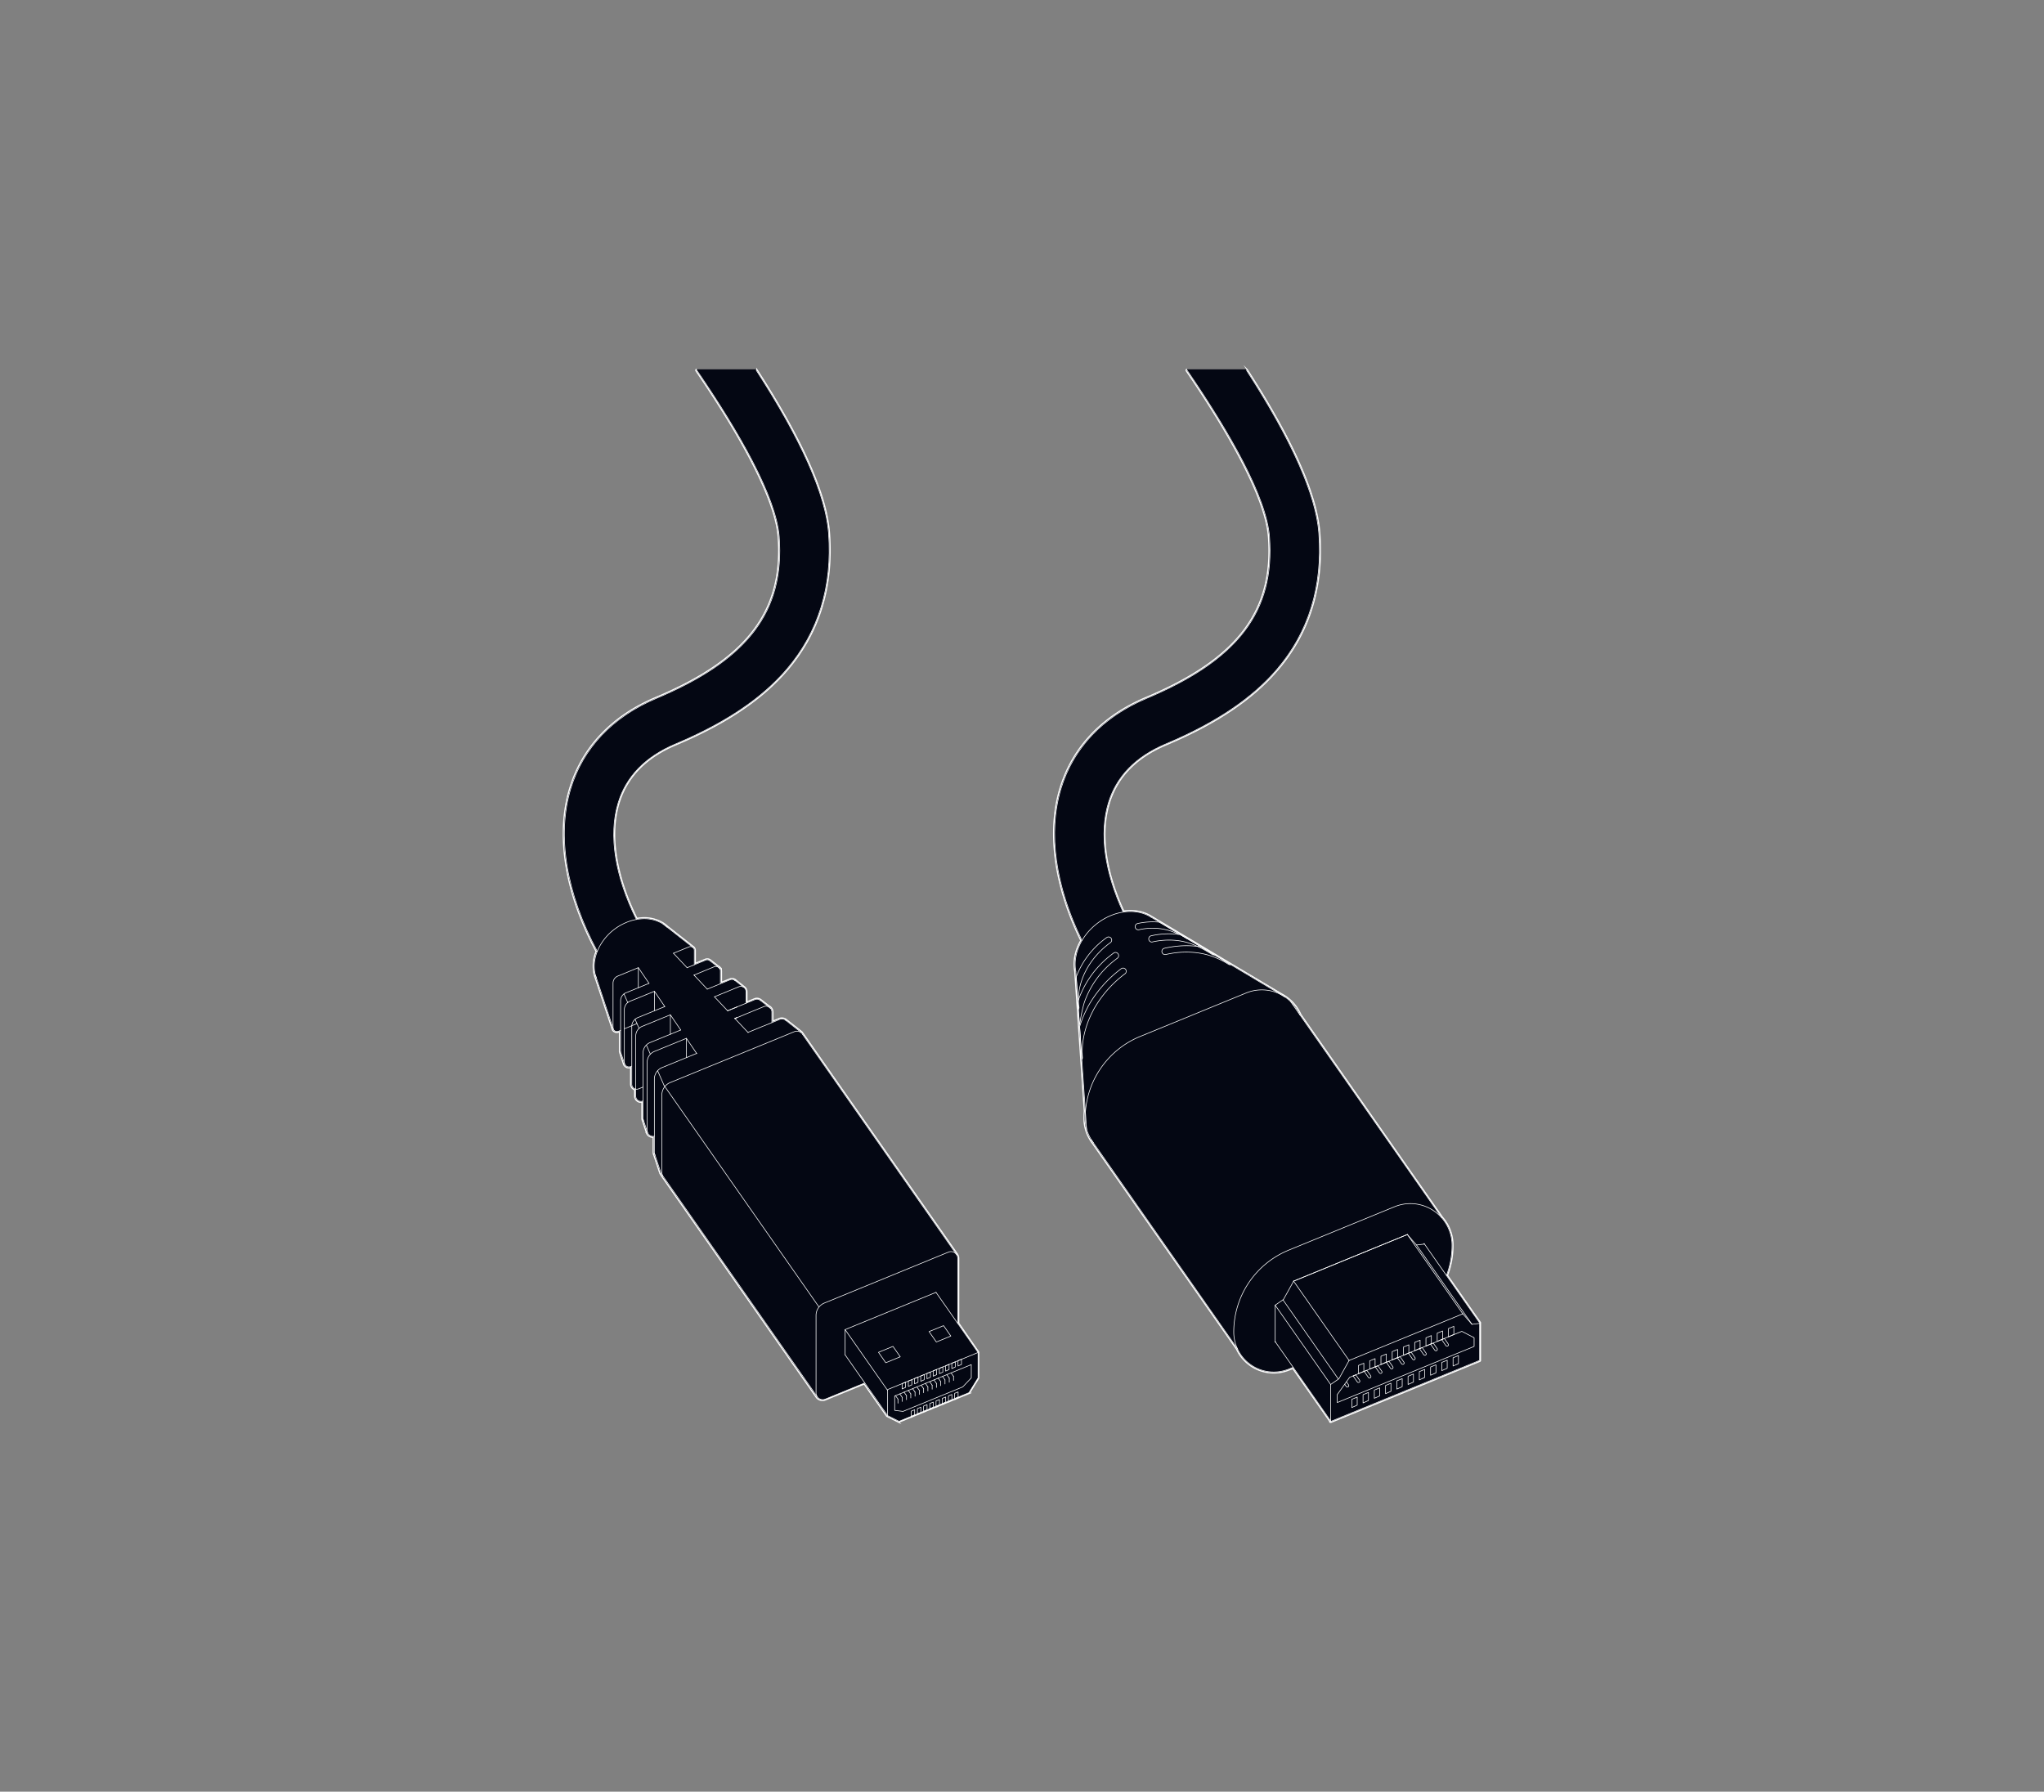 <svg xmlns="http://www.w3.org/2000/svg" viewBox="0 0 1640.44 1438.07"><rect x="0" y="0" width="1640.44" height="1438.07" fill="#808080" stroke="none"/><defs><style>.cls-1{opacity:0.5;}.cls-2{fill:#040713;stroke-miterlimit:10;}.cls-2,.cls-3{stroke:#fff;}.cls-3{fill:none;stroke-linecap:round;stroke-linejoin:round;stroke-width:0.5px;}</style></defs><title>hdmi</title><g id="ads"><path class="cls-2" d="M559.22,296.42a.74.74,0,0,0-.66.4.76.76,0,0,0,0,.77c28.74,41.94,63.53,99.13,66,133.34,4.4,59.56-25,98.11-98.21,128.92-35.25,14.82-59.14,40-69.08,72.92-11.35,37.57-3.82,84.05,21.19,130.88a30.58,30.58,0,0,0-1.36,19.27,22.84,22.84,0,0,0,.76,2.3l13.4,40.47.24.76,0,0a3.87,3.87,0,0,0,3.48,2.2,4,4,0,0,0,1.48-.29l.73-.3v15s0,.51,0,1.2l3.13,9.56.3.9.05.12a.7.7,0,0,0,.33.33,4.34,4.34,0,0,0,1.17,1.17,4.5,4.5,0,0,0,4,.49v13.37a5.43,5.43,0,0,0,.05.72,4.75,4.75,0,0,0,3.17,3.79v5.06a5,5,0,0,0,2.2,4.12,4.67,4.67,0,0,0,3.62.76v12.93a5.47,5.47,0,0,0,.63,2.5l2.73,8.24,0,.13a4.6,4.6,0,0,0,.46,1.37,5.5,5.5,0,0,0,4.93,3h.29v12a6.56,6.56,0,0,0,.07.92,5.44,5.44,0,0,0,.55,1.68l4.83,14.59,1.46,2.13.12.24h0l123.57,176.73.13.24h0a6.16,6.16,0,0,0,7.46,2.23l31.1-12.75,18,25.72.11.15h0l.13.09,9.16,4.58a.77.77,0,0,0,.34.08l.19,0,9.45-3.88a.73.73,0,0,0,.41-.06l2.77-1.24,1.8-.74a.71.71,0,0,0,.41-.06l2.77-1.24,1.81-.74a.69.69,0,0,0,.4-.06l2.77-1.24,1.81-.74a.78.78,0,0,0,.4-.06l2.78-1.25,1.8-.74a.68.68,0,0,0,.4,0l2.78-1.25,1.8-.74a.68.68,0,0,0,.4-.06l2.78-1.24,1.8-.74a.73.73,0,0,0,.41-.06l2.77-1.24,1.81-.74a.7.7,0,0,0,.4-.06l2.78-1.25,8.72-3.57a.74.74,0,0,0,.35-.3l7.28-11.79a.8.8,0,0,0,.11-.4v-20.44a.69.69,0,0,0,0-.25v-.08L769.38,1062v-52a6.1,6.1,0,0,0-.92-3.24,3,3,0,0,0-.35-.5L644.73,829.82a4.67,4.67,0,0,0-.36-.51,6.05,6.05,0,0,0-.54-.61.74.74,0,0,0-.27-.5l-12.12-9.53-.65-.5-.15-.15h-.06a5.8,5.8,0,0,0-5.31-.45l-5,2.07v-7.31a5.46,5.46,0,0,0-3.23-5l-6.42-5a5.27,5.27,0,0,0-5.13-.62l-6.08,2.5v-8.24a4.92,4.92,0,0,0-2.09-4l-6.55-5.19-.58-.47-.18-.12a4.74,4.74,0,0,0-4.34-.39L579,788.47v-9.1a4.16,4.16,0,0,0-.18-1.2.76.76,0,0,0-.17-1l-.49-.38a4.38,4.38,0,0,0-1.9-1.5l-6.05-4.75A4.15,4.15,0,0,0,566,770l-8,3.26V762.85a3.81,3.81,0,0,0-1.14-2.73l-21-16.48a24,24,0,0,0-3.39-2.67,29,29,0,0,0-18.07-4.21,31.72,31.72,0,0,0-3.24.39c-16.94-34.33-22.06-67.16-14.41-92.47,6.35-21,21.7-36.81,45.62-46.87,40.14-16.88,69.44-36.56,89.59-60.16,25.55-29.91,36.9-66.83,33.73-109.75-2.27-30.84-21.85-75-58.19-131.14a.75.75,0,0,0-.63-.34"/><path class="cls-2" d="M952.7,296.42a.74.74,0,0,0-.66.4.76.76,0,0,0,0,.77c28.74,42,63.51,99.14,66,133.34,4.39,59.56-25,98.11-98.22,128.92-35.25,14.83-59.14,40-69.07,72.92-10.57,35-4.64,78.35,16.7,122.1-4.62,8-6.34,16.82-4.85,24.65l7.64,112.21c-.16,1.91-.24,3.88-.24,5.86a33.27,33.27,0,0,0,1.28,9.19,31.89,31.89,0,0,0,3.64,8.16l0,.09a31.45,31.45,0,0,0,1.85,2.63L992.07,1082.4l.43.62a32.85,32.85,0,0,0,42.24,16.5l2.81-1.16,29.63,42.37v.33l0,.13a.46.46,0,0,0,.1.16l.11.12a.75.75,0,0,0,.49.19l.19,0,119.64-49.05.16-.07.17-.21a.76.76,0,0,0,.09-.18l0-.09v-30.23l0-.32-26.44-37.8a68.32,68.32,0,0,0,4.4-24.18,34,34,0,0,0-8.4-22.45L1044,814.33a33.54,33.54,0,0,0-7.71-11,34.39,34.39,0,0,0-4.38-3.54l-.23-.16a31.14,31.14,0,0,0-3.23-1.92l-.1-.1h-.07l-75.2-44.86L924,735.41h0c-6.11-3.83-14-5.3-22.15-4.16-14.86-32.57-18.87-62.5-11.6-86.57,6.36-21,21.71-36.81,45.62-46.87,40.14-16.88,69.45-36.56,89.6-60.16,25.54-29.89,36.89-66.82,33.73-109.75-2.27-30.84-21.85-75-58.19-131.14a.75.75,0,0,0-.63-.34"/><path class="cls-3" d="M952.7,297.17c33.8,49.35,63.8,101.69,66.16,133.71,4.41,59.93-25.1,98.71-98.68,129.66-35,14.74-58.78,39.8-68.64,72.45-10.66,35.28-4.49,78.39,16.83,121.91"/><path class="cls-3" d="M1000.37,297.17c36.3,56.12,55.8,100,58.07,130.79,3.14,42.71-8.14,79.46-33.55,109.21-20.07,23.5-49.28,43.11-89.32,60-24.13,10.15-39.62,26.08-46.05,47.35-7.38,24.42-3,55.19,11.87,87.6"/><path class="cls-3" d="M559.22,297.17C593,346.53,623,398.89,625.4,430.88c4.42,59.93-25.09,98.71-98.67,129.66-35,14.74-58.78,39.8-68.65,72.45-11.37,37.63-3.59,84.17,21.29,130.61"/><path class="cls-3" d="M606.91,297.17c36.3,56.12,55.8,100,58.07,130.79,3.15,42.71-8.14,79.46-33.55,109.21-20.07,23.5-49.28,43.11-89.31,60-24.13,10.15-39.63,26.08-46.05,47.35-7.83,25.91-2.46,59,14.7,93.52"/><path class="cls-3" d="M535.42,744.22h0a22.28,22.28,0,0,0-3.31-2.6h0a28.42,28.42,0,0,0-17.61-4.1,38.27,38.27,0,0,0-12.12,3A43.69,43.69,0,0,0,492,746.74l0,0a43.12,43.12,0,0,0-9.13,10.11c-5.36,8.28-7.2,17.71-5,25.79v0a21.73,21.73,0,0,0,.78,2.36v0"/><line class="cls-3" x1="532.97" y1="871.25" x2="657.29" y2="1049.06"/><path class="cls-3" d="M694.05,1110l-31.66,13a5.43,5.43,0,0,1-6.67-2.16l0,0a5.4,5.4,0,0,1-.79-2.84V1055.8a10.73,10.73,0,0,1,6.64-9.91L761.2,1005a5.38,5.38,0,0,1,6.31,1.7h0a3.3,3.3,0,0,1,.3.43h0a5.3,5.3,0,0,1,.8,2.84v52.19"/><path class="cls-3" d="M532,943.87l0,0a5.38,5.38,0,0,1-.8-2.83V878.83a10.76,10.76,0,0,1,6.65-9.91l99.66-40.85a5.39,5.39,0,0,1,6.31,1.7h0a4.15,4.15,0,0,1,.3.43v0"/><path class="cls-3" d="M631,819.27l0,0a5.7,5.7,0,0,0-.67-.52h0a5.06,5.06,0,0,0-4.71-.46l-6.09,2.5L612,823.82l-11.72,4.81"/><path class="cls-3" d="M525.77,927.32v0a4.68,4.68,0,0,1-.54-1.59v0a5,5,0,0,1-.06-.78V866.2a10.09,10.09,0,0,1,6.28-9.36l27.64-11.33"/><path class="cls-3" d="M525.17,912a4.8,4.8,0,0,1-5.3-2.53,3.72,3.72,0,0,1-.4-1.19l0-.11h0a4.71,4.71,0,0,1-.08-.85V852.62a9.06,9.06,0,0,1,.27-2.22,9.4,9.4,0,0,1,5.58-6.5l25.64-10.51"/><path class="cls-3" d="M619.47,820.76v-8.43a4.68,4.68,0,0,0-.93-2.83h0a4.73,4.73,0,0,0-1.94-1.52h0a4.66,4.66,0,0,0-3.65,0l-.93.38-13.39,5.49-7.19,3-1.67.68"/><path class="cls-3" d="M591.42,808.23l7.19-2.94,7.12-2.92a4.51,4.51,0,0,1,4.4.53l.23.18,0,0h0"/><line class="cls-3" x1="589.75" y1="817.44" x2="591.42" y2="816.76"/><path class="cls-3" d="M546.32,826.72l-24.63,10.09a9.09,9.09,0,0,0-4.2,3.53h0a9,9,0,0,0-1.4,4.82v52.43c0,.21,0,.42,0,.62h0a4.63,4.63,0,0,0,.54,1.62h0"/><path class="cls-3" d="M591.42,816.76l-1.67.68M584,811.29l7.46-3.06m-18-8.19,4.83-2,13.22-5.42,1.42-.58a4.18,4.18,0,0,1,5.77,3.87v9.36M538,814.53l-22.6,9.26a8.43,8.43,0,0,0-2.54,1.63,8.33,8.33,0,0,0-2.62,6.06v48.29a4.22,4.22,0,0,0,5.82,3.91"/><path class="cls-3" d="M567.62,793.93l3.41-1.4,7.17-2.94,7.71-3.16a4,4,0,0,1,3.64.32l0,0,.15.1h0l0,0h0l.27.22,0,0,.15.14h0"/><path class="cls-3" d="M516.09,872.51l-3.48,1.43a4,4,0,0,1-2.34.22,4,4,0,0,1-3.17-3.34h0a3.14,3.14,0,0,1-.05-.61V824.08a7.32,7.32,0,0,1,0-.81h0a7.85,7.85,0,0,1,2.62-5.1,7.57,7.57,0,0,1,2.27-1.42l21.55-8.84"/><line class="cls-3" x1="591.42" y1="808.23" x2="583.96" y2="811.29"/><path class="cls-3" d="M525.21,795.65l-19.61,8a6.88,6.88,0,0,0-1.83,1.09,7.24,7.24,0,0,0-2.68,5.64v42.24a3.69,3.69,0,0,0,5.09,3.42l.81-.33"/><path class="cls-3" d="M557,782.63l.29-.12L571,776.87l2.13-.88a3.65,3.65,0,0,1,4.4,1.33h0a3.58,3.58,0,0,1,.63,2v10.22"/><path class="cls-3" d="M498.07,844.24c0-.67,0-1.13,0-1.13V803.22a6.87,6.87,0,0,1,2.71-5.46,6.65,6.65,0,0,1,1.56-.89l18.54-7.6"/><path class="cls-3" d="M569.77,771.19l-.07-.05a3.42,3.42,0,0,0-3.44-.48l-9,3.68-5.84,2.4"/><path class="cls-3" d="M498.06,827l-1.77.72a3.13,3.13,0,0,1-4-1.58h0a3.17,3.17,0,0,1-.28-1.29V789.12a6.16,6.16,0,0,1,2.75-5.12,5.72,5.72,0,0,1,1.07-.56l16.5-6.77"/><path class="cls-3" d="M540.49,765.12l2.24-.92L553,760a3,3,0,0,1,2.78.23h0a2.68,2.68,0,0,1,.53.41l0,0a3,3,0,0,1,.91,2.19v11.49"/><polyline class="cls-3" points="501.16 825.7 507.09 823.27 507.09 823.26 511.21 821.58"/><line class="cls-3" x1="557.27" y1="782.95" x2="557.27" y2="782.51"/><line class="cls-3" x1="765.27" y1="1104.75" x2="763.3" y2="1101.94"/><polygon class="cls-3" points="712.37 1115.32 712.37 1136.24 721.54 1140.82 777.67 1117.81 784.95 1106.01 784.95 1085.57 712.37 1115.32"/><polygon class="cls-3" points="724.02 1110.55 724.02 1114.82 726.81 1113.57 726.81 1109.4 724.02 1110.55"/><polygon class="cls-3" points="729 1108.5 729 1112.78 731.79 1111.53 731.79 1107.36 729 1108.5"/><polygon class="cls-3" points="733.98 1106.46 733.98 1110.73 736.77 1109.48 736.77 1105.32 733.98 1106.46"/><polygon class="cls-3" points="738.96 1104.42 738.96 1108.69 741.75 1107.44 741.75 1103.28 738.96 1104.42"/><polygon class="cls-3" points="743.95 1102.38 743.95 1106.65 746.74 1105.4 746.74 1101.23 743.95 1102.38"/><polygon class="cls-3" points="748.93 1100.34 748.93 1104.61 751.72 1103.36 751.72 1099.19 748.93 1100.34"/><polygon class="cls-3" points="753.91 1098.29 753.91 1102.57 756.7 1101.32 756.7 1097.15 753.91 1098.29"/><polygon class="cls-3" points="758.89 1096.25 758.89 1100.52 761.68 1099.27 761.68 1095.11 758.89 1096.25"/><polygon class="cls-3" points="763.87 1094.21 763.87 1098.48 766.66 1097.23 766.66 1093.06 763.87 1094.21"/><polygon class="cls-3" points="731.28 1132.66 731.28 1136.93 734.07 1135.68 734.07 1131.51 731.28 1132.66"/><polygon class="cls-3" points="736.26 1130.61 736.26 1134.89 739.05 1133.64 739.05 1129.47 736.26 1130.61"/><polygon class="cls-3" points="741.24 1128.57 741.24 1132.85 744.03 1131.59 744.03 1127.43 741.24 1128.57"/><polygon class="cls-3" points="746.22 1126.53 746.22 1130.8 749.02 1129.55 749.02 1125.39 746.22 1126.53"/><polygon class="cls-3" points="751.21 1124.49 751.21 1128.76 754 1127.51 754 1123.34 751.21 1124.49"/><polygon class="cls-3" points="756.19 1122.45 756.19 1126.72 758.98 1125.47 758.98 1121.3 756.19 1122.45"/><polygon class="cls-3" points="761.17 1120.4 761.17 1124.68 763.96 1123.43 763.96 1119.26 761.17 1120.4"/><polygon class="cls-3" points="766.15 1118.36 766.15 1122.64 768.94 1121.38 768.94 1117.22 766.15 1118.36"/><polygon class="cls-3" points="768.85 1092.17 768.85 1096.44 771.65 1095.19 771.65 1091.02 768.85 1092.17"/><polygon class="cls-3" points="718.03 1120.49 718.03 1132 724.7 1132.85 772.65 1113.19 779.51 1105.98 779.51 1095.29 718.03 1120.49"/><line class="cls-3" x1="765.27" y1="1108.03" x2="765.27" y2="1104.75"/><line class="cls-3" x1="761.84" y1="1106.15" x2="759.87" y2="1103.34"/><line class="cls-3" x1="761.84" y1="1109.43" x2="761.84" y2="1106.16"/><line class="cls-3" x1="758.41" y1="1107.56" x2="756.44" y2="1104.75"/><line class="cls-3" x1="758.41" y1="1110.84" x2="758.41" y2="1107.56"/><line class="cls-3" x1="754.98" y1="1108.97" x2="753.01" y2="1106.15"/><line class="cls-3" x1="754.98" y1="1112.24" x2="754.98" y2="1108.97"/><line class="cls-3" x1="751.54" y1="1110.37" x2="749.58" y2="1107.56"/><line class="cls-3" x1="751.55" y1="1113.65" x2="751.55" y2="1110.37"/><line class="cls-3" x1="748.11" y1="1111.78" x2="746.15" y2="1108.97"/><line class="cls-3" x1="748.12" y1="1115.05" x2="748.12" y2="1111.78"/><line class="cls-3" x1="744.68" y1="1113.18" x2="742.72" y2="1110.37"/><line class="cls-3" x1="744.68" y1="1116.46" x2="744.68" y2="1113.18"/><line class="cls-3" x1="741.25" y1="1114.59" x2="739.29" y2="1111.78"/><line class="cls-3" x1="741.25" y1="1117.86" x2="741.25" y2="1114.59"/><line class="cls-3" x1="737.82" y1="1115.99" x2="735.86" y2="1113.18"/><line class="cls-3" x1="737.82" y1="1119.27" x2="737.82" y2="1115.99"/><line class="cls-3" x1="734.39" y1="1117.4" x2="732.43" y2="1114.59"/><line class="cls-3" x1="734.39" y1="1120.67" x2="734.39" y2="1117.4"/><line class="cls-3" x1="730.96" y1="1118.8" x2="729" y2="1115.99"/><line class="cls-3" x1="730.96" y1="1122.08" x2="730.96" y2="1118.8"/><line class="cls-3" x1="727.53" y1="1120.21" x2="725.57" y2="1117.4"/><line class="cls-3" x1="727.53" y1="1123.48" x2="727.53" y2="1120.21"/><line class="cls-3" x1="724.1" y1="1121.61" x2="722.14" y2="1118.8"/><line class="cls-3" x1="724.1" y1="1124.89" x2="724.1" y2="1121.61"/><line class="cls-3" x1="720.67" y1="1123.02" x2="718.71" y2="1120.21"/><line class="cls-3" x1="720.67" y1="1126.3" x2="720.67" y2="1123.02"/><polyline class="cls-3" points="509.71 818.16 511.21 821.58 512.89 825.42"/><polyline class="cls-3" points="521.96 846.12 519.13 839.67 519.13 839.66 518.74 838.78"/><polyline class="cls-3" points="527.78 859.41 530.87 866.45 532.96 871.22 532.96 871.23 532.97 871.24 532.97 871.24 532.97 871.25"/><line class="cls-3" x1="503.83" y1="804.75" x2="500.77" y2="797.76"/><polyline class="cls-3" points="546.32 826.72 538.03 814.53 538.03 830.12"/><polyline class="cls-3" points="533.53 807.9 525.21 795.65 525.21 811.29"/><polyline class="cls-3" points="520.87 789.27 512.31 776.67 512.31 792.78"/><polyline class="cls-3" points="550.85 848.89 550.85 833.39 553.09 836.68 559.09 845.51 559.21 845.69"/><polyline class="cls-3" points="573.37 800.04 578.2 805.17 583.96 811.29"/><line class="cls-3" x1="551.43" y1="776.74" x2="540.49" y2="765.12"/><polyline class="cls-3" points="556.98 782.63 557.27 782.95 567.62 793.93"/><polyline class="cls-3" points="589.75 817.45 591.42 819.22 598.61 826.86 600.28 828.63 600.43 828.79"/><polyline class="cls-3" points="712.38 1116 708.86 1110.97 696.01 1092.6 696.01 1092.59 688.68 1082.1 678.25 1067.19"/><polyline class="cls-3" points="678.26 1087.44 694.05 1110.02 712.38 1136.24"/><line class="cls-3" x1="530.58" y1="941.87" x2="655.72" y2="1120.84"/><line class="cls-3" x1="644.1" y1="830.23" x2="767.83" y2="1007.2"/><polyline class="cls-3" points="751.2 1037.29 768.63 1062.22 784.95 1085.57"/><line class="cls-3" x1="751.2" y1="1037.29" x2="678.26" y2="1067.19"/><polygon class="cls-3" points="763.1 1072.37 757.26 1064.02 745.63 1068.79 751.48 1077.14 763.1 1072.37"/><polygon class="cls-3" points="722.51 1089.02 716.67 1080.66 705.04 1085.43 710.88 1093.79 722.51 1089.02"/><line class="cls-3" x1="678.26" y1="1067.2" x2="678.26" y2="1087.44"/><polyline class="cls-3" points="618.54 809.5 618.53 809.49 616.59 807.97 616.58 807.97 610.39 803.1 610.36 803.08 610.13 802.9"/><polyline class="cls-3" points="556.36 760.66 556.34 760.64 555.81 760.23 555.8 760.23 555.79 760.22 535.42 744.22 535.41 744.21 532.11 741.61 532.1 741.6"/><polyline class="cls-3" points="590.09 787.15 590.05 787.12 589.78 786.9 589.77 786.9 589.75 786.88 589.73 786.87"/><polyline class="cls-3" points="578.14 777.77 577.57 777.32 577.56 777.32"/><polyline class="cls-3" points="596.68 792.36 590.24 787.29 589.55 786.75"/><polyline class="cls-3" points="578.14 777.77 577.57 777.32 577.56 777.32 575.84 775.96 569.76 771.19 569.7 771.14"/><polyline class="cls-3" points="630.27 818.72 630.28 818.72 630.98 819.27 641.26 827.35 643.1 828.79"/><polyline class="cls-3" points="519.87 909.5 519.44 908.19 519.44 908.19 516.68 899.85 516.68 899.84 516.14 898.22 516.13 898.21"/><polyline class="cls-3" points="492.27 826.12 492.27 826.1 492.06 825.46 478.7 785.1 478.69 785.07 477.91 782.71 477.9 782.67"/><polyline class="cls-3" points="498.06 844.22 498.07 844.23 498.07 844.24 498.3 844.94 498.3 844.95 498.31 844.96 501.16 853.59 501.17 853.6 501.46 854.49 501.46 854.5 501.47 854.51"/><polyline class="cls-3" points="525.23 925.69 525.76 927.3 530.58 941.87"/><path class="cls-3" d="M863.43,779.55v0c-2.38-12.5,3.52-27.37,16.15-37.58,1-.81,2-1.58,3.08-2.3a47.61,47.61,0,0,1,8.32-4.58,43.3,43.3,0,0,1,8.37-2.63c8.84-1.81,17.54-.61,24.29,3.64l0,0"/><path class="cls-3" d="M892.23,754.52h0a2.55,2.55,0,0,1-1.07,2.08c-.95.67-1.94,1.42-3,2.31-12,9.69-20,23-22.12,36.49,0,.28-.08.54-.12.8l0,.15a43.28,43.28,0,0,0-.4,5.36c0,.38,0,.77,0,1.15a40,40,0,0,0,.45,5.5,2.55,2.55,0,0,1-.4,1.78l-.42-6.14-1.36-20A68.06,68.06,0,0,1,884.93,755c1.16-.93,2.2-1.73,3.2-2.44a2.54,2.54,0,0,1,4.1,2Z"/><path class="cls-3" d="M952.66,753.38h0l-5.39-3.22-16.82-10h0a56.06,56.06,0,0,0-17.4,1.09,2.55,2.55,0,1,0,1.09,5,47.83,47.83,0,0,1,23.84.55,34.56,34.56,0,0,1,6.52,2.54c.39.2.78.42,1.17.64h0"/><path class="cls-3" d="M896.88,769c-.85.61-1.74,1.3-2.81,2.16a73.47,73.47,0,0,0-23.64,32.89l-.16.45a107.72,107.72,0,0,0-3.53,16.9,2.52,2.52,0,0,1-.39,1l-.84-12.31-.42-6.14c.12-.39.24-.76.36-1.12v0l.15-.43a78.69,78.69,0,0,1,25.27-35.23c1.13-.9,2.08-1.63,3-2.3a2.55,2.55,0,0,1,3,4.11Z"/><path class="cls-3" d="M947.27,750.16l-1.61-.22h0c-.49-.06-1-.12-1.46-.16a65.94,65.94,0,0,0-20.4,1.34,2.55,2.55,0,0,0,.46,5,2.51,2.51,0,0,0,.55-.06,60.71,60.71,0,0,1,18.91-1.26,50.68,50.68,0,0,1,11.18,2.35,63.74,63.74,0,0,1,6.08,2.44,98.2,98.2,0,0,1,11.74,6.5,2.56,2.56,0,0,0,1.37.4,1.93,1.93,0,0,0,.53-.07l-10.76-6.41-11.2-6.68Z"/><path class="cls-3" d="M902.72,781.7c-.8.6-1.64,1.25-2.56,2a90.57,90.57,0,0,0-22.8,27.24,1,1,0,0,1-.11.21l0,.07,0,.06a77.93,77.93,0,0,0-5.52,13.11l-.06.21a69.08,69.08,0,0,0-2.6,11.84v.06a60.59,60.59,0,0,0-.34,12.22,2.51,2.51,0,0,1-.43,1.6l-1.78-26.26c.08-.31.18-.62.27-.93l.08-.24a83.62,83.62,0,0,1,5.87-14,2,2,0,0,0,.11-.2l0-.07,0-.07A95.72,95.72,0,0,1,897,779.73c1-.78,1.85-1.46,2.69-2.1a2.55,2.55,0,1,1,3.06,4.07Z"/><path class="cls-3" d="M987.74,774.3a2.48,2.48,0,0,1-.54.06,2.61,2.61,0,0,1-1.38-.41c-1.15-.75-2.36-1.47-3.6-2.15a65.13,65.13,0,0,0-10.62-4.61,58.89,58.89,0,0,0-11-2.47,67.37,67.37,0,0,0-13.87-.31,75.81,75.81,0,0,0-11.11,1.72,2.55,2.55,0,0,1-1.15-5,80.44,80.44,0,0,1,11.86-1.83,71.25,71.25,0,0,1,14.63.3l.29,0c.87.11,1.74.24,2.59.39l10.76,6.41Z"/><path class="cls-3" d="M863.42,779.52v0l.31,4.46,1.36,20,.42,6.14.84,12.31.11,1.61,1.78,26.26,2.82,41.41s0,0,0,0,0,0,0,0l1,14.82"/><path class="cls-3" d="M923.64,736.07l6.8,4.07h0l16.82,10,5.39,3.22h0l11.2,6.68,10.76,6.41,13.12,7.83,40.23,24,0,0,3.29,2,0,0,.07.05"/><line class="cls-3" x1="1174" y1="1054.53" x2="1082.72" y2="1091.96"/><polyline class="cls-3" points="1129.49 990.87 1129.49 990.87 1038.21 1028.29"/><path class="cls-3" d="M1037.82,1097.44l-3.36,1.38a32.12,32.12,0,0,1-44.3-29.71,71,71,0,0,1,44.06-65.67l85-34.86a33.42,33.42,0,0,1,46.12,30.93,67.89,67.89,0,0,1-4.48,24.28"/><path class="cls-3" d="M1043.31,814.69a33.05,33.05,0,0,0-7.57-10.84,34.86,34.86,0,0,0-4.4-3.55l0,0a32.06,32.06,0,0,0-3.29-2l0,0a33.1,33.1,0,0,0-28.05-1.24l-85,34.86a71,71,0,0,0-43.81,59.82s0,0,0,0,0,0,0,0c-.17,1.93-.24,3.88-.24,5.84a32.47,32.47,0,0,0,1.25,9,31.89,31.89,0,0,0,3.54,8l0,0,0,.06a29.61,29.61,0,0,0,1.83,2.6v0"/><polyline class="cls-3" points="1187.48 1091.89 1068.15 1140.82 1067.92 1140.91"/><polygon class="cls-3" points="1084.91 1123.13 1084.91 1129.75 1089.24 1127.81 1089.24 1121.35 1084.91 1123.13"/><polygon class="cls-3" points="1093.94 1119.42 1093.94 1126.05 1098.27 1124.11 1098.27 1117.65 1093.94 1119.42"/><polygon class="cls-3" points="1102.97 1115.72 1102.97 1122.34 1107.3 1120.4 1107.3 1113.95 1102.97 1115.72"/><polygon class="cls-3" points="1112 1112.02 1112 1118.64 1116.33 1116.7 1116.33 1110.25 1112 1112.02"/><polygon class="cls-3" points="1121.03 1108.32 1121.03 1114.94 1125.36 1113 1125.36 1106.55 1121.03 1108.32"/><polygon class="cls-3" points="1130.06 1104.62 1130.06 1111.24 1134.39 1109.3 1134.39 1102.85 1130.06 1104.62"/><polygon class="cls-3" points="1139.09 1100.92 1139.09 1107.54 1143.42 1105.6 1143.42 1099.14 1139.09 1100.92"/><polygon class="cls-3" points="1148.12 1097.22 1148.12 1103.84 1152.45 1101.9 1152.45 1095.44 1148.12 1097.22"/><polygon class="cls-3" points="1157.15 1093.52 1157.15 1100.14 1161.47 1098.2 1161.47 1091.74 1157.15 1093.52"/><polygon class="cls-3" points="1166.18 1089.81 1166.18 1096.43 1170.51 1094.5 1170.51 1088.04 1166.18 1089.81"/><polygon class="cls-3" points="1090.24 1095.97 1090.24 1102.6 1094.57 1100.66 1094.57 1094.2 1090.24 1095.97"/><polygon class="cls-3" points="1099.27 1092.27 1099.27 1098.89 1103.6 1096.96 1103.6 1090.5 1099.27 1092.27"/><polygon class="cls-3" points="1108.3 1088.57 1108.3 1095.19 1112.63 1093.26 1112.63 1086.8 1108.3 1088.57"/><polygon class="cls-3" points="1117.33 1084.87 1117.33 1091.49 1121.66 1089.55 1121.66 1083.1 1117.33 1084.87"/><polygon class="cls-3" points="1126.36 1081.17 1126.36 1087.79 1130.69 1085.85 1130.69 1079.4 1126.36 1081.17"/><polygon class="cls-3" points="1135.39 1077.47 1135.39 1084.09 1139.72 1082.15 1139.72 1075.69 1135.39 1077.47"/><polygon class="cls-3" points="1144.42 1073.77 1144.42 1080.39 1148.75 1078.45 1148.75 1071.99 1144.42 1073.77"/><polygon class="cls-3" points="1153.45 1070.07 1153.45 1076.69 1157.78 1074.75 1157.78 1068.29 1153.45 1070.07"/><polygon class="cls-3" points="1162.48 1066.36 1162.48 1072.99 1166.81 1071.05 1166.81 1064.59 1162.48 1066.36"/><polyline class="cls-3" points="1067.92 1140.91 1067.92 1140.49 1067.92 1111.24"/><polyline class="cls-3" points="1187.48 1061.81 1187.48 1062.23 1187.48 1091.89"/><polyline class="cls-3" points="1174 1054.54 1181.35 1062.96 1187.48 1062.23"/><polygon class="cls-3" points="1183.06 1073.72 1183.06 1080.71 1073.22 1125.74 1073.22 1119.38 1083.18 1105.49 1157.05 1075.21 1159.17 1074.34 1173.2 1068.59 1183.06 1073.72"/><polyline class="cls-3" points="1023.41 1076.83 1023.41 1076.83 1023.63 1077.15 1032.11 1089.27 1037.82 1097.44 1067.92 1140.49 1068.14 1140.82"/><polyline class="cls-3" points="875.61 914.52 875.64 914.57 877.52 917.25 893.34 939.87 992.69 1081.97 993.3 1082.87"/><polyline class="cls-3" points="1035.74 803.85 1043.3 814.65 1043.3 814.66 1055.23 831.72 1156.53 976.61 1157.15 977.51"/><polyline class="cls-3" points="1067.92 1111.24 1053.72 1090.93 1039.53 1070.64 1031.51 1059.16 1023.41 1047.58 1023.41 1047.58"/><polyline class="cls-3" points="1073.97 1106.67 1060.9 1087.98 1046.72 1067.69 1034.63 1050.4 1029.66 1043.29"/><polyline class="cls-3" points="1082.72 1091.96 1075.7 1081.92 1061.51 1061.63 1046.3 1039.87 1038.21 1028.29"/><polyline class="cls-3" points="1174 1054.54 1157.61 1031.09 1142.97 1010.15 1137.59 1002.45 1129.49 990.87 1129.49 990.87"/><polyline class="cls-3" points="1187.49 1061.81 1160.91 1023.79 1151.07 1009.73 1142.97 998.15"/><polyline class="cls-3" points="1067.92 1111.24 1074.57 1106.67 1082.72 1091.96"/><line class="cls-3" x1="1129.49" y1="990.87" x2="1038.21" y2="1028.29"/><line class="cls-3" x1="1023.63" y1="1077.15" x2="1023.41" y2="1077.24"/><polyline class="cls-3" points="1023.42 1077.24 1023.42 1076.83 1023.42 1047.58"/><line class="cls-3" x1="1142.97" y1="998.57" x2="1142.97" y2="998.15"/><polyline class="cls-3" points="1129.49 990.87 1136.84 999.3 1142.98 998.57"/><polyline class="cls-3" points="1023.41 1047.58 1030.06 1043.01 1038.21 1028.29"/><line class="cls-3" x1="1136.84" y1="999.3" x2="1181.35" y2="1062.96"/><path class="cls-3" d="M1162,1080.32a1.11,1.11,0,0,1-.64.21,1.14,1.14,0,0,1-.94-.48l-3.24-4.65a.69.69,0,0,1-.1-.19l2.12-.87,3.08,4.41A1.12,1.12,0,0,1,1162,1080.32Z"/><path class="cls-3" d="M1153.09,1084a1.21,1.21,0,0,1-.65.2,1.14,1.14,0,0,1-.93-.48l-3.24-4.64a1,1,0,0,1-.11-.2l2.12-.87,3.09,4.41A1.14,1.14,0,0,1,1153.09,1084Z"/><path class="cls-3" d="M1144.2,1087.61a1.08,1.08,0,0,1-.64.2,1.14,1.14,0,0,1-.93-.48l-3.24-4.64a.72.72,0,0,1-.11-.19l2.12-.87,3.08,4.4A1.14,1.14,0,0,1,1144.2,1087.61Z"/><path class="cls-3" d="M1135.32,1091.25a1.11,1.11,0,0,1-.64.21,1.14,1.14,0,0,1-.94-.48l-3.24-4.65a.69.69,0,0,1-.1-.19l2.12-.87,3.08,4.41A1.12,1.12,0,0,1,1135.32,1091.25Z"/><path class="cls-3" d="M1126.44,1094.9a1.21,1.21,0,0,1-.65.2,1.14,1.14,0,0,1-.93-.48l-3.24-4.64a1,1,0,0,1-.11-.2l2.12-.87,3.09,4.41A1.14,1.14,0,0,1,1126.44,1094.9Z"/><path class="cls-3" d="M1117.55,1098.54a1.15,1.15,0,0,1-.64.2,1.14,1.14,0,0,1-.93-.48l-3.24-4.64a.93.93,0,0,1-.11-.19l2.12-.87,3.08,4.4A1.14,1.14,0,0,1,1117.55,1098.54Z"/><path class="cls-3" d="M1108.67,1102.18a1.11,1.11,0,0,1-.64.21,1.14,1.14,0,0,1-.94-.48l-3.24-4.65a.69.69,0,0,1-.1-.19l2.12-.87,3.08,4.4A1.13,1.13,0,0,1,1108.67,1102.18Z"/><path class="cls-3" d="M1099.79,1105.83a1.21,1.21,0,0,1-.65.2,1.14,1.14,0,0,1-.93-.48l-3.24-4.65a.72.72,0,0,1-.11-.19l2.12-.87,3.09,4.41A1.14,1.14,0,0,1,1099.79,1105.83Z"/><path class="cls-3" d="M1090.9,1109.47a1.15,1.15,0,0,1-.64.2,1.14,1.14,0,0,1-.93-.48l-3.24-4.64a.93.93,0,0,1-.11-.19l2.12-.88,3.08,4.41A1.14,1.14,0,0,1,1090.9,1109.47Z"/><path class="cls-3" d="M1080.59,1109.09l1.71,2.44a1.14,1.14,0,0,1-.28,1.58,1.18,1.18,0,0,1-.64.2,1.16,1.16,0,0,1-.94-.48l-1.24-1.79"/></g></svg>
